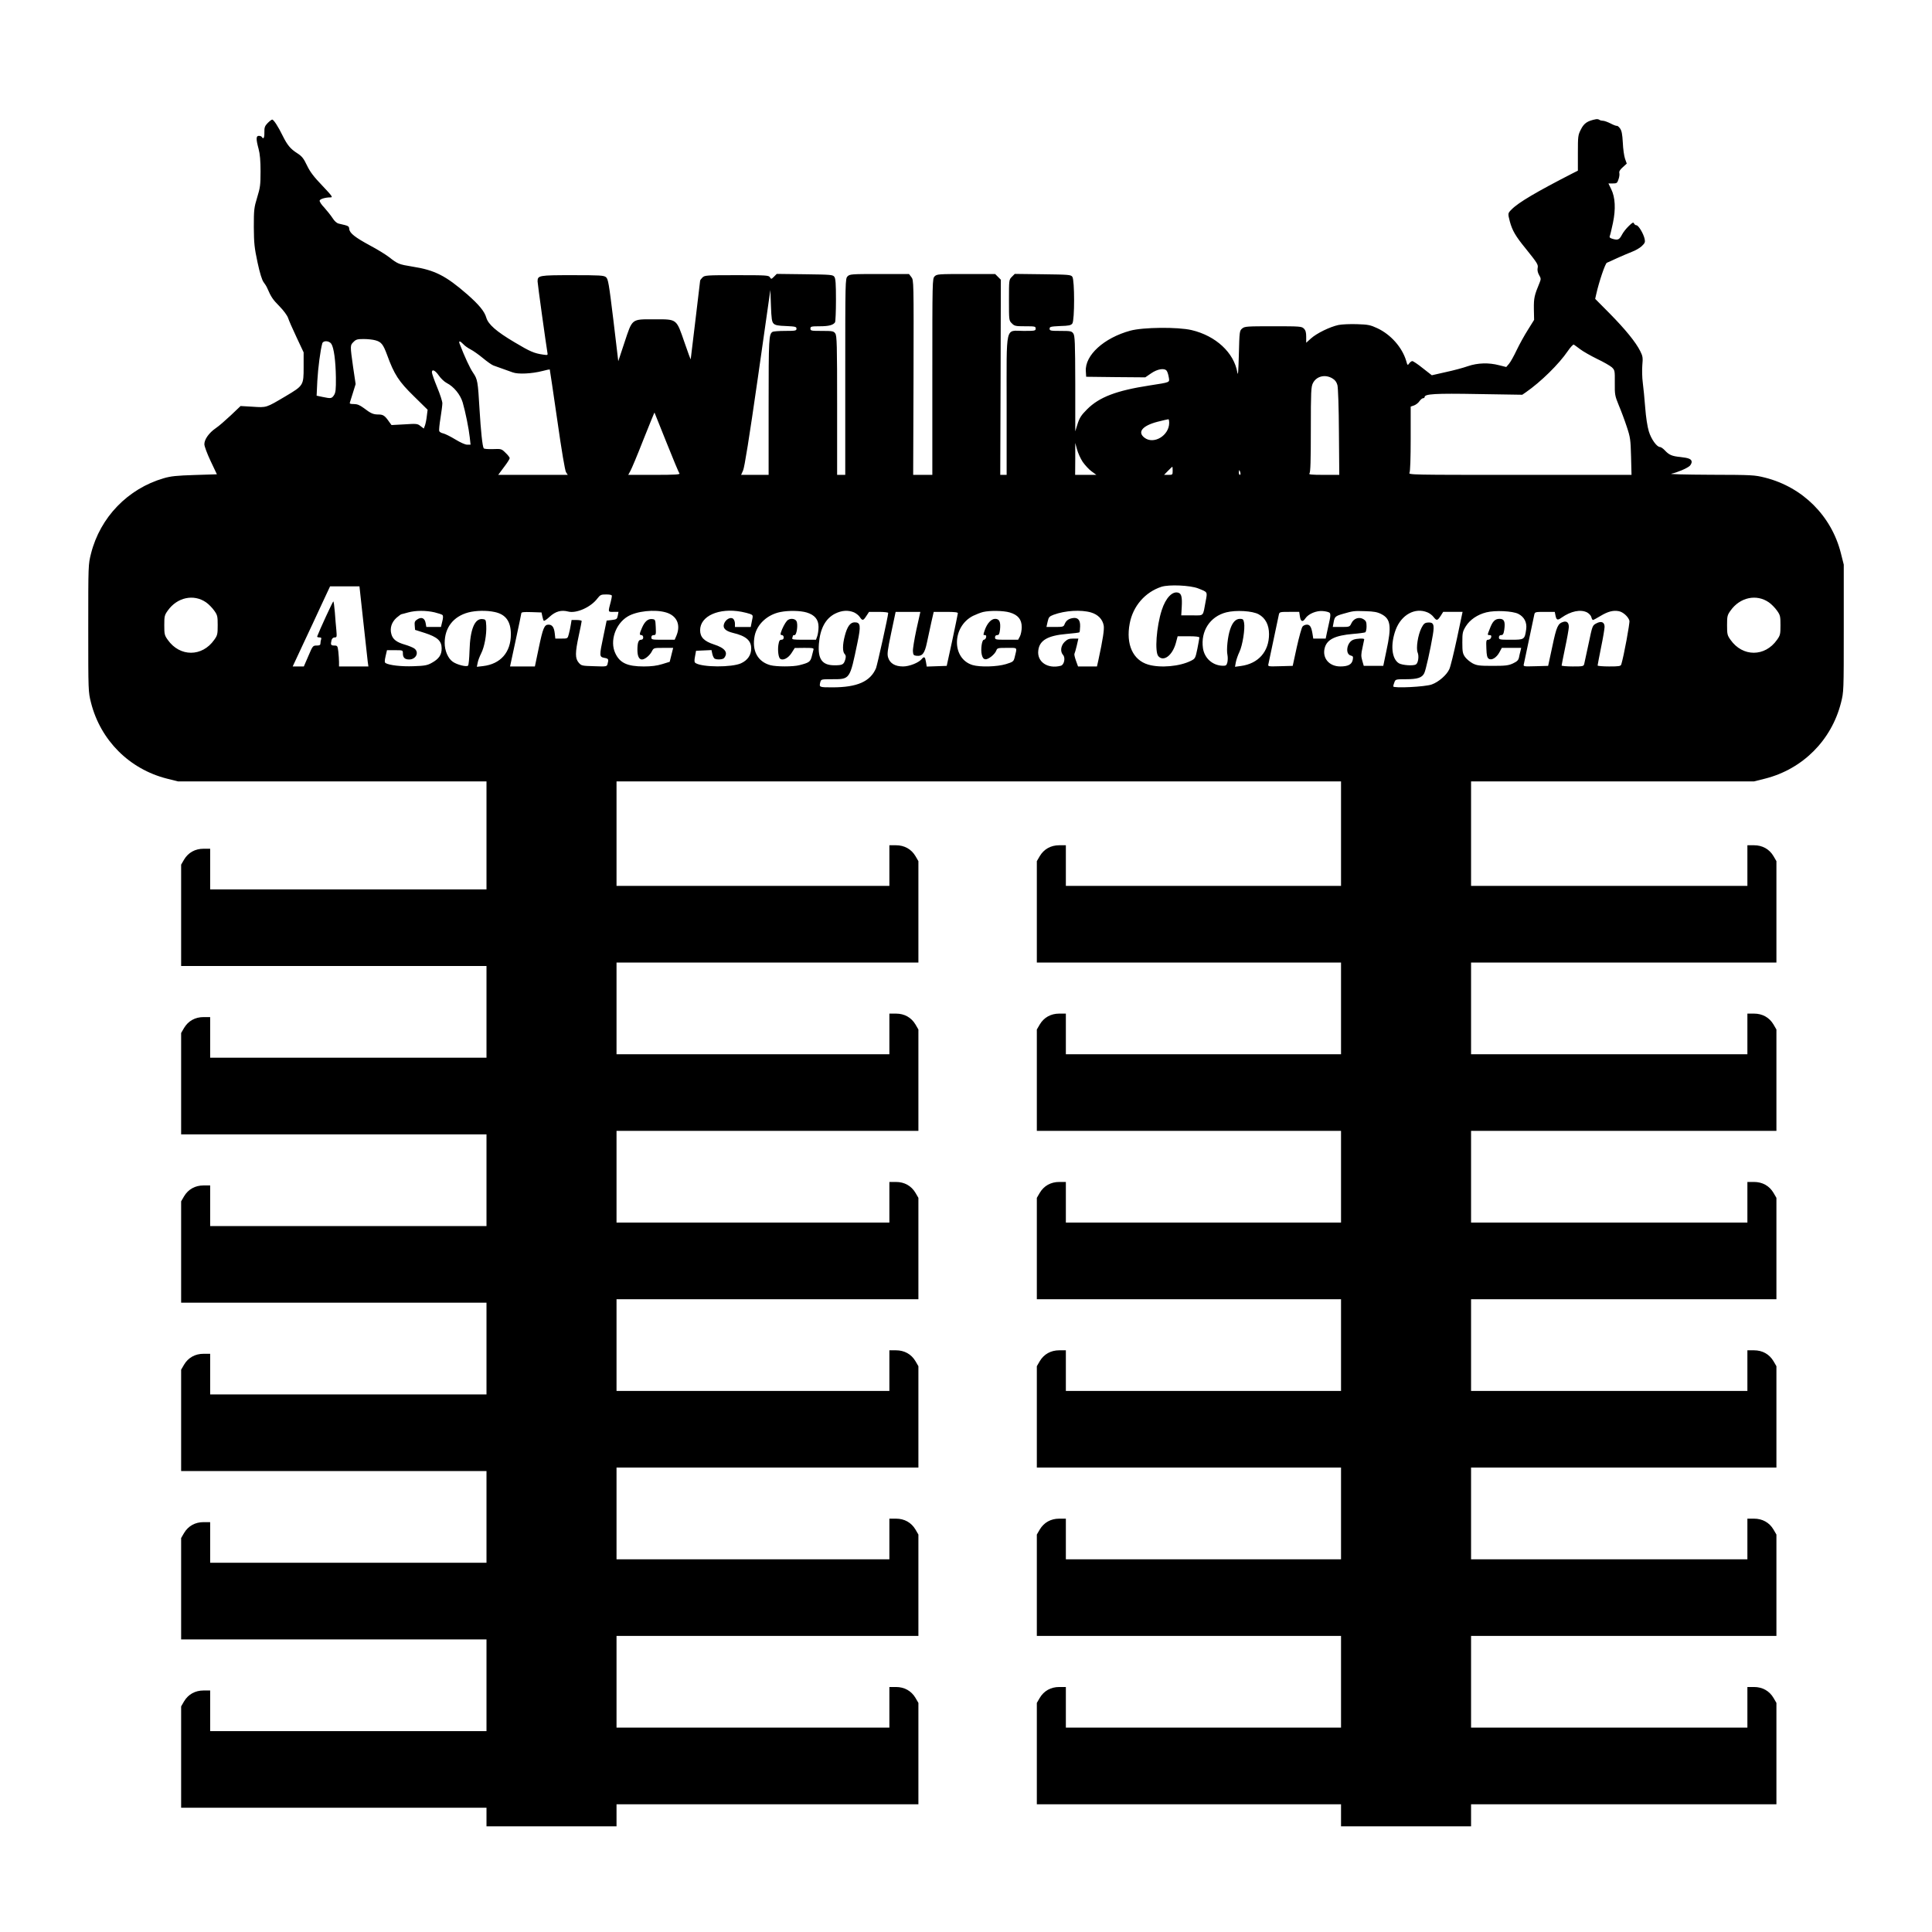 <?xml version="1.0" encoding="UTF-8" standalone="yes"?>
<svg version="1.0" xmlns="http://www.w3.org/2000/svg" width="1664" height="1664" viewBox="0 0 1664 1664" preserveAspectRatio="xMidYMid meet">
  <g transform="translate(0,1664) scale(0.1,-0.1)" fill="#000000" stroke="none">
    <path d="M13745 15613 c-72 -14 -102 -34 -128 -86 -26 -50 -27 -60 -27 -204
l0 -153 -44 -22 c-310 -159 -469 -252 -528 -313 -32 -32 -32 -33 -14 -103 21
-77 49 -126 135 -231 105 -131 111 -140 104 -172 -3 -17 2 -39 13 -58 16 -27
17 -35 5 -64 -46 -111 -51 -133 -50 -227 l2 -95 -53 -85 c-30 -47 -73 -125
-97 -175 -23 -49 -53 -103 -66 -118 l-24 -28 -60 15 c-90 24 -186 21 -271 -8
-39 -14 -125 -37 -191 -51 l-119 -27 -78 61 c-42 34 -83 61 -90 61 -7 0 -19
-9 -27 -20 -13 -19 -15 -18 -26 23 -35 115 -131 225 -248 280 -60 28 -80 32
-174 35 -58 2 -131 -1 -161 -7 -74 -16 -187 -71 -237 -116 l-41 -37 0 51 c0
38 -5 56 -20 71 -19 19 -33 20 -264 20 -225 0 -246 -1 -267 -19 -23 -19 -24
-24 -29 -223 -4 -148 -7 -190 -13 -156 -29 171 -186 316 -394 365 -119 28
-418 25 -528 -5 -227 -62 -392 -212 -383 -349 l3 -48 255 -3 254 -2 51 35 c54
37 113 47 133 22 6 -7 14 -31 18 -54 8 -49 19 -44 -166 -73 -285 -44 -432
-100 -537 -205 -50 -50 -65 -73 -82 -126 l-20 -64 0 410 c-1 355 -3 414 -17
433 -14 20 -23 22 -110 22 -86 0 -94 2 -94 19 0 17 9 19 91 23 76 2 93 6 105
22 20 29 20 373 0 402 -13 18 -30 19 -255 22 l-241 3 -25 -25 c-25 -25 -25
-27 -25 -201 0 -173 0 -176 25 -200 22 -23 32 -25 115 -25 83 0 90 -1 90 -20
0 -19 -7 -20 -104 -20 -161 0 -146 67 -146 -646 l0 -594 -27 0 -28 0 3 840 2
841 -24 24 -25 25 -251 0 c-237 0 -251 -1 -270 -20 -20 -20 -20 -33 -20 -865
l0 -845 -82 0 -83 0 3 839 c2 836 2 838 -19 865 l-20 26 -255 0 c-241 0 -255
-1 -274 -20 -20 -20 -20 -33 -20 -865 l0 -845 -35 0 -35 0 0 598 c0 525 -2
600 -16 620 -14 20 -23 22 -115 22 -92 0 -99 1 -99 20 0 18 7 20 81 20 77 0
115 10 131 34 4 6 8 92 8 192 0 140 -3 185 -14 200 -13 18 -30 19 -255 22
l-241 3 -24 -24 c-22 -22 -24 -23 -35 -5 -10 17 -31 18 -286 18 -262 0 -276
-1 -295 -20 -11 -11 -20 -23 -20 -28 0 -4 -18 -155 -40 -336 -22 -181 -40
-333 -41 -340 0 -6 -24 58 -53 143 -72 208 -62 201 -260 201 -200 0 -188 9
-258 -201 l-53 -160 -42 353 c-39 320 -45 355 -64 371 -19 15 -49 17 -289 17
-290 0 -300 -2 -300 -54 0 -21 73 -544 84 -609 5 -27 5 -27 -37 -21 -76 11
-110 25 -247 107 -155 92 -225 153 -242 212 -15 53 -63 111 -163 199 -185 161
-280 210 -474 240 -116 19 -124 22 -201 82 -30 23 -103 68 -162 99 -129 70
-176 106 -180 142 -3 27 -3 27 -90 47 -18 4 -37 21 -54 48 -15 23 -47 63 -71
90 -26 26 -43 54 -40 61 5 14 50 27 94 27 22 0 13 12 -71 101 -74 77 -105 118
-132 174 -29 61 -43 79 -85 106 -57 36 -85 70 -124 149 -39 80 -78 140 -91
140 -5 0 -23 -14 -39 -30 -24 -25 -29 -38 -28 -80 1 -47 -8 -63 -22 -40 -3 6
-15 10 -26 10 -24 0 -25 -27 -2 -112 12 -44 17 -103 17 -193 0 -116 -3 -141
-29 -225 -27 -89 -29 -106 -29 -255 1 -141 5 -178 32 -305 20 -94 39 -153 52
-170 11 -14 25 -36 31 -50 33 -77 49 -101 106 -158 36 -37 66 -78 74 -100 6
-20 39 -95 73 -167 l61 -130 0 -127 c0 -157 -1 -159 -156 -251 -169 -100 -162
-98 -283 -90 l-104 6 -84 -80 c-46 -43 -104 -94 -130 -111 -58 -40 -98 -96
-98 -138 0 -17 24 -82 54 -145 l54 -114 -191 -6 c-156 -5 -206 -10 -267 -28
-309 -90 -547 -336 -626 -648 -24 -95 -24 -96 -24 -643 0 -547 0 -548 24 -643
82 -323 330 -571 653 -653 l96 -24 1328 0 1329 0 0 -465 0 -465 -1190 0 -1190
0 0 175 0 175 -57 0 c-72 0 -132 -33 -168 -94 l-25 -43 0 -436 0 -437 1315 0
1315 0 0 -395 0 -395 -1190 0 -1190 0 0 175 0 175 -57 0 c-72 0 -132 -33 -168
-94 l-25 -43 0 -436 0 -437 1315 0 1315 0 0 -395 0 -395 -1190 0 -1190 0 0
175 0 175 -57 0 c-72 0 -132 -33 -168 -94 l-25 -43 0 -436 0 -437 1315 0 1315
0 0 -395 0 -395 -1190 0 -1190 0 0 175 0 175 -57 0 c-72 0 -132 -33 -168 -94
l-25 -43 0 -436 0 -437 1315 0 1315 0 0 -395 0 -395 -1190 0 -1190 0 0 175 0
175 -57 0 c-72 0 -132 -33 -168 -94 l-25 -43 0 -436 0 -437 1315 0 1315 0 0
-395 0 -395 -1190 0 -1190 0 0 175 0 175 -57 0 c-72 0 -132 -33 -168 -94 l-25
-43 0 -436 0 -437 1315 0 1315 0 0 -80 0 -80 560 0 560 0 0 95 0 95 1300 0
1300 0 0 437 0 436 -25 43 c-36 61 -96 94 -168 94 l-57 0 0 -175 0 -175 -1175
0 -1175 0 0 395 0 395 1300 0 1300 0 0 437 0 436 -25 43 c-36 61 -96 94 -168
94 l-57 0 0 -175 0 -175 -1175 0 -1175 0 0 395 0 395 1300 0 1300 0 0 437 0
436 -25 43 c-36 61 -96 94 -168 94 l-57 0 0 -175 0 -175 -1175 0 -1175 0 0
395 0 395 1300 0 1300 0 0 437 0 436 -25 43 c-36 61 -96 94 -168 94 l-57 0 0
-175 0 -175 -1175 0 -1175 0 0 395 0 395 1300 0 1300 0 0 437 0 436 -25 43
c-36 61 -96 94 -168 94 l-57 0 0 -175 0 -175 -1175 0 -1175 0 0 395 0 395
1300 0 1300 0 0 437 0 436 -25 43 c-36 61 -96 94 -168 94 l-57 0 0 -175 0
-175 -1175 0 -1175 0 0 450 0 450 3120 0 3120 0 0 -450 0 -450 -1185 0 -1185
0 0 175 0 175 -57 0 c-72 0 -132 -33 -168 -94 l-25 -43 0 -436 0 -437 1310 0
1310 0 0 -395 0 -395 -1185 0 -1185 0 0 175 0 175 -57 0 c-72 0 -132 -33 -168
-94 l-25 -43 0 -436 0 -437 1310 0 1310 0 0 -395 0 -395 -1185 0 -1185 0 0
175 0 175 -57 0 c-72 0 -132 -33 -168 -94 l-25 -43 0 -436 0 -437 1310 0 1310
0 0 -395 0 -395 -1185 0 -1185 0 0 175 0 175 -57 0 c-72 0 -132 -33 -168 -94
l-25 -43 0 -436 0 -437 1310 0 1310 0 0 -395 0 -395 -1185 0 -1185 0 0 175 0
175 -57 0 c-72 0 -132 -33 -168 -94 l-25 -43 0 -436 0 -437 1310 0 1310 0 0
-395 0 -395 -1185 0 -1185 0 0 175 0 175 -57 0 c-72 0 -132 -33 -168 -94 l-25
-43 0 -436 0 -437 1310 0 1310 0 0 -95 0 -95 560 0 560 0 0 95 0 95 1315 0
1315 0 0 437 0 436 -25 43 c-36 61 -96 94 -168 94 l-57 0 0 -175 0 -175 -1190
0 -1190 0 0 395 0 395 1315 0 1315 0 0 437 0 436 -25 43 c-36 61 -96 94 -168
94 l-57 0 0 -175 0 -175 -1190 0 -1190 0 0 395 0 395 1315 0 1315 0 0 437 0
436 -25 43 c-36 61 -96 94 -168 94 l-57 0 0 -175 0 -175 -1190 0 -1190 0 0
395 0 395 1315 0 1315 0 0 437 0 436 -25 43 c-36 61 -96 94 -168 94 l-57 0 0
-175 0 -175 -1190 0 -1190 0 0 395 0 395 1315 0 1315 0 0 437 0 436 -25 43
c-36 61 -96 94 -168 94 l-57 0 0 -175 0 -175 -1190 0 -1190 0 0 395 0 395
1315 0 1315 0 0 437 0 436 -25 43 c-36 61 -96 94 -168 94 l-57 0 0 -175 0
-175 -1190 0 -1190 0 0 450 0 450 1219 0 1218 0 96 24 c323 82 571 330 653
653 24 95 24 96 24 643 l0 547 -25 99 c-81 321 -329 568 -652 650 -92 23 -108
24 -472 25 -220 1 -359 5 -336 9 50 10 134 46 158 67 9 9 17 24 17 34 0 25
-24 35 -98 43 -71 7 -96 17 -134 58 -14 15 -33 28 -41 28 -27 0 -76 68 -96
135 -12 39 -25 122 -31 203 -6 75 -15 173 -21 216 -6 44 -7 112 -4 151 6 64 4
77 -18 121 -39 78 -129 188 -264 325 l-124 125 9 40 c24 108 78 267 92 271 8
3 48 21 88 40 41 18 98 43 127 54 30 11 68 33 85 49 27 26 31 34 25 62 -10 46
-53 118 -71 118 -8 0 -17 7 -21 16 -4 12 -14 8 -45 -23 -22 -21 -48 -54 -58
-74 -23 -43 -34 -49 -78 -37 -26 7 -32 13 -27 26 4 9 16 60 27 112 25 120 20
220 -15 291 l-24 49 38 0 c34 0 38 3 49 36 7 19 10 44 7 54 -3 14 6 29 30 50
l34 31 -15 42 c-8 23 -17 86 -19 139 -4 73 -10 103 -24 122 -10 14 -22 24 -28
22 -5 -1 -30 8 -54 21 -24 12 -54 23 -65 23 -12 0 -26 4 -31 8 -6 5 -19 7 -30
5z m-7082 -1760 c14 -14 38 -19 107 -21 81 -4 90 -6 90 -23 0 -17 -8 -19 -97
-19 -54 0 -103 -4 -109 -8 -32 -21 -34 -51 -34 -641 l0 -591 -119 0 -118 0 17
38 c12 25 53 280 127 796 l108 759 5 -136 c4 -113 8 -139 23 -154z m-3430
-144 c51 -14 67 -34 101 -126 61 -168 101 -229 230 -355 l119 -117 -7 -55 c-3
-30 -11 -67 -16 -81 l-10 -26 -28 21 c-25 21 -34 22 -139 15 l-111 -6 -19 26
c-38 55 -52 65 -94 65 -45 0 -65 9 -128 57 -33 24 -54 33 -84 33 -31 0 -38 3
-33 15 3 9 15 47 27 86 l22 71 -22 148 c-26 185 -26 186 4 215 20 21 33 25 87
25 35 0 80 -5 101 -11z m-379 -31 c22 -34 37 -147 39 -289 1 -104 -2 -130 -16
-152 -20 -30 -26 -31 -98 -16 l-52 11 6 127 c6 110 27 271 43 324 8 26 60 23
78 -5z m1136 -2 c12 -14 41 -34 64 -46 22 -11 70 -45 106 -75 36 -30 76 -58
90 -63 96 -34 130 -46 165 -59 47 -18 166 -12 259 12 32 9 60 14 61 13 1 -2
30 -196 64 -432 39 -275 67 -438 76 -453 l15 -23 -299 0 -300 0 49 66 c28 36
50 71 50 78 0 6 -16 28 -36 46 -34 34 -37 35 -109 32 -40 -1 -76 1 -79 7 -11
16 -25 152 -36 336 -14 241 -17 258 -55 314 -28 40 -73 138 -116 249 -11 29 2
28 31 -2z m9620 -44 c25 -19 90 -56 145 -83 55 -26 112 -59 127 -72 26 -25 27
-28 26 -134 -1 -102 1 -112 34 -193 20 -47 51 -130 69 -185 31 -93 33 -112 37
-257 l4 -158 -961 0 c-948 0 -962 0 -951 19 6 12 10 124 10 294 l0 275 29 10
c16 6 37 22 46 36 10 14 24 26 31 26 8 0 14 4 14 10 0 27 89 33 463 26 l378
-6 32 22 c128 89 284 242 360 354 23 34 47 59 52 56 6 -3 30 -22 55 -40z
m-9830 -227 c17 -25 48 -54 68 -64 61 -31 117 -100 137 -167 24 -82 53 -227
61 -301 l7 -63 -29 0 c-18 0 -59 19 -102 45 -41 25 -87 48 -104 52 -16 3 -32
12 -35 20 -3 8 2 59 11 113 9 55 16 112 16 127 0 16 -20 78 -45 138 -25 61
-45 118 -45 128 0 31 28 18 60 -28z m7697 -25 c22 -13 35 -31 42 -57 6 -22 12
-198 13 -406 l3 -367 -134 0 c-105 0 -132 3 -123 12 9 9 12 107 12 378 0 327
2 369 18 400 30 60 106 79 169 40z m-5737 -550 c56 -140 106 -261 112 -267 8
-10 -36 -13 -215 -13 l-226 0 18 33 c10 17 61 138 112 269 52 130 95 236 96
235 0 -1 47 -117 103 -257z m4330 168 c0 -110 -134 -190 -214 -127 -61 48 -17
102 112 136 48 12 90 22 95 22 4 1 7 -14 7 -31z m-745 -336 c20 -28 54 -66 77
-82 l41 -30 -91 0 -92 0 1 138 0 137 15 -55 c8 -30 30 -79 49 -108z m775 -77
c0 -34 -1 -35 -37 -35 l-37 0 34 35 c19 19 35 35 37 35 2 0 3 -16 3 -35z m583
-15 c3 -11 1 -20 -4 -20 -5 0 -9 9 -9 20 0 11 2 20 4 20 2 0 6 -9 9 -20z
m-363 -998 c83 -33 80 -27 64 -112 -25 -134 -11 -120 -117 -120 l-93 0 4 70
c5 86 -2 117 -29 125 -51 16 -109 -44 -143 -150 -46 -142 -62 -361 -29 -397
45 -50 120 6 150 112 l16 60 94 0 c62 0 93 -4 93 -11 0 -6 -8 -50 -17 -96 -17
-82 -19 -86 -55 -104 -96 -49 -264 -64 -369 -33 -132 39 -193 175 -159 354 28
150 133 270 273 316 66 21 248 13 317 -14z m-7191 -284 c18 -167 35 -322 38
-345 l6 -43 -127 0 -126 0 0 38 c0 20 -3 61 -6 90 -6 49 -8 52 -35 52 -30 0
-33 8 -23 48 4 13 14 22 27 22 18 0 19 4 14 63 -4 34 -9 104 -13 155 -4 50
-10 92 -13 92 -5 0 -119 -247 -139 -301 -2 -5 6 -9 18 -9 16 0 20 -4 16 -16
-3 -9 -6 -24 -6 -35 0 -15 -7 -19 -33 -19 -32 0 -34 -3 -71 -90 l-39 -90 -48
0 -48 0 90 193 c50 105 122 261 161 345 l71 152 127 0 126 0 33 -302z m2141
220 c0 -7 -4 -29 -9 -48 -25 -96 -26 -90 23 -90 l43 0 -6 -32 c-6 -30 -10 -33
-51 -38 l-45 -5 -27 -130 c-37 -176 -37 -182 7 -191 36 -6 39 -12 28 -52 -6
-23 -8 -24 -115 -20 -106 3 -111 4 -134 31 -31 37 -31 84 1 233 14 64 25 120
25 125 0 5 -20 9 -44 9 l-43 0 -7 -42 c-4 -24 -11 -60 -17 -80 -10 -38 -10
-38 -63 -38 l-53 0 -5 45 c-6 53 -22 75 -54 75 -36 0 -48 -30 -84 -202 l-33
-158 -107 0 -107 0 48 223 c27 122 48 228 49 235 0 10 21 12 87 10 l87 -3 7
-33 c4 -18 9 -36 13 -39 3 -3 26 12 50 35 51 47 100 60 159 45 70 -19 196 37
252 112 25 32 32 35 76 35 33 0 49 -4 49 -12z m-3495 -56 c22 -15 53 -47 70
-71 28 -39 30 -49 30 -126 0 -77 -2 -87 -30 -126 -104 -148 -296 -148 -400 0
-28 39 -30 49 -30 126 0 77 2 87 30 126 81 115 224 145 330 71z m13460 0 c22
-15 53 -47 70 -71 28 -39 30 -49 30 -126 0 -77 -2 -87 -30 -126 -104 -148
-296 -148 -400 0 -28 39 -30 49 -30 126 0 77 2 87 30 126 81 115 224 145 330
71z m-11492 -86 c33 -8 63 -18 68 -23 7 -7 6 -27 -2 -57 l-11 -46 -63 0 -63 0
-6 34 c-8 43 -36 55 -72 31 -21 -13 -25 -23 -22 -53 l3 -37 85 -27 c107 -35
143 -67 144 -131 1 -56 -23 -92 -85 -126 -37 -21 -60 -26 -157 -29 -104 -4
-209 8 -241 27 -9 6 -9 20 0 59 l12 52 69 0 c68 0 68 0 68 -28 0 -36 17 -52
54 -52 60 0 89 63 44 95 -13 9 -48 23 -78 32 -74 21 -107 46 -119 91 -15 52 2
103 44 141 20 17 39 31 43 31 4 1 30 7 57 15 65 18 155 18 228 1z m517 3 c96
-20 140 -81 140 -192 0 -155 -88 -256 -240 -274 l-53 -6 7 34 c3 19 17 55 30
81 29 57 48 163 44 239 -3 52 -4 54 -34 57 -66 6 -105 -90 -110 -272 -2 -65
-7 -123 -13 -129 -13 -13 -96 8 -132 34 -40 28 -69 95 -69 161 0 132 74 228
203 263 64 17 159 19 227 4z m1477 -4 c93 -28 128 -106 89 -200 l-15 -35 -100
0 c-94 0 -101 1 -101 20 0 13 7 20 20 20 19 0 21 5 18 68 -3 65 -4 67 -31 70
-36 4 -64 -20 -88 -76 -23 -53 -23 -62 -4 -62 8 0 15 -9 15 -20 0 -13 -7 -20
-19 -20 -22 0 -31 -26 -31 -88 0 -52 14 -82 39 -82 25 0 68 35 86 71 15 29 17
29 99 29 l84 0 -15 -60 -15 -60 -65 -20 c-45 -14 -93 -20 -158 -20 -142 0
-207 30 -246 115 -48 103 1 250 105 314 77 48 236 65 333 36z m649 6 c27 -5
61 -14 75 -19 25 -10 26 -12 15 -61 l-10 -51 -68 0 -68 0 0 29 c0 16 -7 35
-16 42 -22 18 -65 -6 -78 -44 -13 -37 12 -62 77 -78 111 -26 157 -65 157 -134
0 -57 -31 -102 -88 -128 -80 -36 -332 -35 -391 2 -11 7 -12 20 -5 57 l9 49 67
3 66 3 7 -33 c4 -18 13 -36 19 -40 18 -12 73 -9 83 5 37 47 8 86 -89 117 -83
27 -118 62 -118 122 0 123 163 195 356 159z m561 -6 c70 -21 103 -61 103 -124
0 -27 -5 -62 -11 -80 l-11 -31 -105 0 c-92 0 -104 2 -99 16 3 9 6 18 6 20 0 2
6 4 14 4 18 0 31 93 16 120 -13 25 -61 27 -82 3 -18 -20 -42 -67 -52 -100 -6
-17 -3 -23 8 -23 9 0 16 -9 16 -20 0 -13 -7 -20 -19 -20 -16 0 -21 -9 -27 -45
-7 -49 1 -111 17 -120 25 -16 69 8 96 50 l28 44 83 1 c75 0 83 -2 78 -17 -3
-10 -10 -37 -15 -59 -12 -44 -23 -52 -106 -73 -52 -14 -199 -14 -250 0 -110
30 -161 126 -135 254 21 100 110 182 222 204 70 14 171 12 225 -4z m408 1 c18
-8 41 -26 50 -40 23 -34 30 -33 57 9 l23 35 83 0 c45 0 82 -4 82 -9 0 -26 -94
-447 -105 -476 -49 -115 -162 -165 -375 -165 -116 0 -116 0 -104 48 6 21 12
22 95 22 162 0 157 -7 224 314 31 148 27 176 -24 176 -38 0 -64 -36 -85 -117
-20 -76 -20 -137 -1 -156 11 -11 12 -23 5 -48 -13 -43 -24 -49 -93 -49 -106 0
-144 53 -134 184 10 132 57 219 140 261 57 28 111 32 162 11z m1342 -1 c71
-21 103 -60 103 -126 0 -28 -7 -63 -15 -79 l-16 -30 -99 0 c-93 0 -100 1 -100
20 0 13 7 20 19 20 15 0 19 10 24 47 7 66 -5 93 -42 93 -34 0 -70 -40 -90 -99
-14 -42 -14 -41 3 -41 9 0 12 -7 9 -20 -3 -11 -11 -20 -19 -20 -17 0 -29 -83
-18 -129 6 -25 15 -37 30 -39 25 -4 82 41 95 75 8 22 14 23 93 23 94 0 87 9
65 -82 -9 -35 -13 -39 -75 -58 -76 -23 -222 -27 -287 -8 -182 55 -179 331 4
424 27 13 66 28 86 33 61 14 175 12 230 -4z m700 0 c60 -18 99 -58 109 -112 6
-33 -6 -115 -46 -300 l-12 -53 -81 0 -82 0 -18 50 c-10 28 -16 54 -13 59 3 5
12 36 20 70 l14 61 -45 0 c-36 0 -50 -6 -74 -29 -33 -33 -39 -83 -13 -112 22
-24 10 -85 -19 -93 -114 -30 -208 34 -194 134 11 85 81 126 243 140 59 5 109
11 111 14 3 2 5 25 6 51 2 56 -20 80 -67 71 -36 -7 -55 -23 -67 -53 -8 -21
-15 -23 -82 -23 l-74 0 10 45 c9 40 15 46 51 60 100 37 237 45 323 20z m1444
-16 c58 -32 89 -91 89 -171 0 -150 -92 -254 -242 -274 l-51 -7 7 39 c4 21 18
62 31 89 27 56 50 201 40 252 -5 28 -10 33 -35 33 -37 0 -65 -30 -85 -91 -21
-62 -33 -175 -23 -220 4 -20 3 -49 -1 -65 -7 -25 -12 -29 -42 -28 -86 3 -155
65 -168 151 -21 147 60 273 201 309 84 21 225 13 279 -17z m611 13 c8 -8 8
-26 0 -64 -7 -29 -17 -77 -23 -105 l-11 -53 -53 0 -54 0 -6 38 c-10 62 -22 82
-49 82 -13 0 -30 -7 -37 -16 -8 -9 -30 -89 -50 -178 l-35 -161 -107 -3 c-107
-3 -108 -3 -102 20 3 13 23 109 45 213 22 105 42 200 45 213 5 21 10 22 90 22
l85 0 6 -40 c7 -45 24 -51 47 -16 26 39 95 68 150 63 27 -2 53 -9 59 -15z
m445 -11 c81 -41 90 -104 44 -316 l-27 -130 -84 0 -84 0 -13 45 c-11 38 -11
55 2 112 8 37 15 69 15 72 0 10 -67 7 -94 -4 -56 -21 -73 -123 -22 -136 20 -5
22 -10 17 -37 -8 -40 -40 -57 -107 -57 -97 0 -158 73 -134 161 20 72 90 106
242 119 53 4 101 11 107 14 6 4 11 27 11 51 0 37 -5 48 -25 61 -37 24 -85 9
-105 -33 -15 -32 -16 -33 -88 -33 l-73 0 7 38 c9 51 15 56 81 75 91 26 93 26
193 23 74 -2 104 -8 137 -25z m397 15 c18 -7 42 -25 53 -40 27 -34 33 -33 61
9 l22 35 83 0 84 0 -48 -227 c-27 -126 -56 -245 -66 -266 -22 -50 -92 -111
-151 -132 -56 -21 -332 -34 -332 -17 0 6 4 22 10 36 9 25 12 26 100 26 99 0
138 13 157 52 13 25 53 205 74 330 15 90 6 111 -45 106 -25 -2 -35 -11 -53
-46 -31 -61 -48 -175 -33 -212 13 -31 5 -90 -14 -102 -21 -15 -117 -8 -147 9
-63 38 -75 162 -28 289 49 130 167 194 273 150z m783 -13 c51 -26 76 -74 68
-132 -13 -90 -15 -91 -132 -91 -96 0 -103 1 -103 20 0 13 7 20 19 20 16 0 21
9 27 45 10 71 0 95 -40 95 -40 0 -61 -21 -86 -89 -20 -50 -20 -51 -1 -51 14 0
18 -5 14 -20 -3 -11 -14 -20 -25 -20 -17 0 -19 -7 -16 -76 2 -60 7 -79 21 -88
25 -16 67 10 92 57 l20 37 84 0 83 0 -6 -26 c-4 -15 -10 -40 -13 -56 -5 -24
-16 -35 -52 -52 -39 -18 -65 -21 -176 -21 -115 0 -135 3 -172 22 -23 13 -52
37 -65 55 -20 29 -23 45 -23 124 0 83 2 94 30 140 35 56 100 101 177 120 76
19 225 12 275 -13z m593 12 c16 -9 33 -27 36 -40 3 -14 10 -25 14 -25 4 0 34
16 65 35 65 39 109 50 158 41 36 -7 81 -47 91 -82 5 -17 -49 -310 -70 -376 -5
-16 -19 -18 -105 -18 -54 0 -99 4 -99 8 0 5 14 76 30 157 17 81 30 161 30 176
0 41 -28 53 -71 30 -34 -18 -34 -20 -66 -172 -18 -85 -35 -164 -38 -176 -5
-22 -10 -23 -100 -23 -52 0 -95 4 -95 8 0 5 14 73 30 152 17 79 31 159 32 178
1 38 -16 55 -47 46 -47 -14 -59 -40 -95 -212 l-36 -167 -107 -3 c-108 -3 -108
-3 -102 20 3 13 23 109 45 213 22 105 42 200 45 213 5 21 10 22 90 22 l86 0 6
-30 c8 -41 18 -45 52 -20 81 57 165 74 221 45z m-5777 -147 c-18 -84 -32 -169
-30 -188 2 -30 6 -35 29 -38 52 -6 72 19 92 115 10 49 27 127 38 176 l20 87
104 0 c77 0 104 -3 104 -12 -1 -7 -22 -112 -48 -233 l-48 -220 -86 -3 -86 -3
-7 41 c-7 43 -15 49 -36 24 -26 -32 -107 -64 -161 -64 -68 0 -112 26 -128 75
-10 31 -7 58 26 215 l38 180 106 0 107 0 -34 -152z"/>
  </g>
</svg>